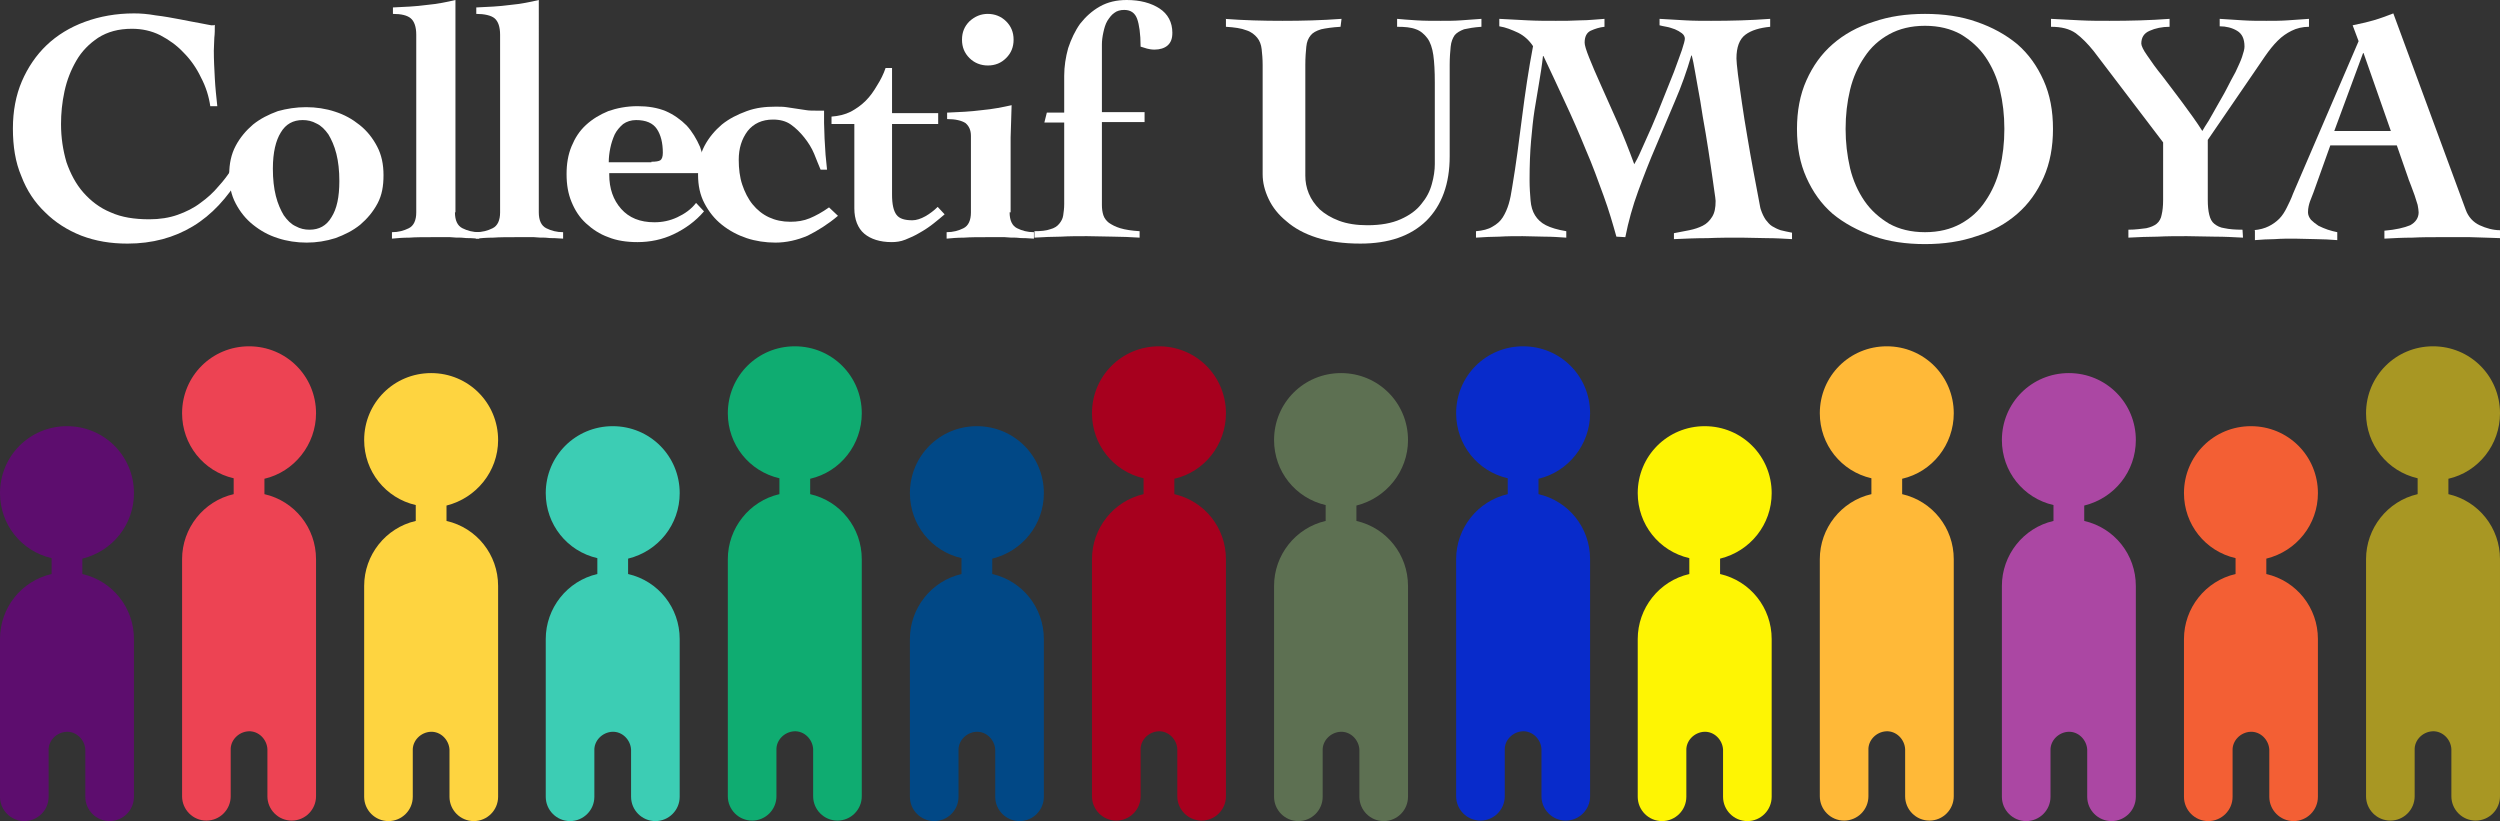<?xml version="1.0" encoding="UTF-8"?> <svg xmlns="http://www.w3.org/2000/svg" xmlns:xlink="http://www.w3.org/1999/xlink" version="1.1" id="LOGO" x="0px" y="0px" viewBox="0 0 503.9 165.5" style="enable-background:new 0 0 503.9 165.5;" xml:space="preserve"><rect x="0" y="0" width="503.9" height="165.5" fill="#333333" stroke="none"/> <style type="text/css"> .st0{fill:#FFFFFF;} .st1{fill:#5D0D6E;} .st2{fill:#ED4353;} .st3{fill:#FED440;} .st4{fill:#3CCDB4;} .st5{fill:#0FAC71;} .st6{fill:#014886;} .st7{fill:#A7001E;} .st8{fill:#5D7052;} .st9{fill:#082BCB;} .st10{fill:#FEF503;} .st11{fill:#FFB938;} .st12{fill:#AB47A3;} .st13{fill:#F35F34;} .st14{fill:#A89723;} </style> <g> <g> <g> <path class="st0" d="M42.4,21.5c-0.3-2.1-0.9-4-1.9-5.9c-0.9-1.9-2.1-3.6-3.5-5c-1.4-1.5-3-2.6-4.7-3.5c-1.8-0.9-3.7-1.3-5.7-1.3 c-2.7,0-4.9,0.6-6.8,1.8c-1.8,1.2-3.3,2.7-4.4,4.6s-1.9,3.9-2.4,6.2s-0.7,4.5-0.7,6.6c0,2.8,0.4,5.3,1.1,7.7 c0.8,2.3,1.9,4.4,3.4,6.1c1.5,1.7,3.3,3.1,5.5,4c2.2,1,4.8,1.4,7.8,1.4c2.1,0,4-0.3,5.7-0.9c1.7-0.6,3.3-1.4,4.6-2.4 c1.4-1,2.6-2.1,3.6-3.3c1.1-1.2,2-2.4,2.8-3.7l1.6,1.7c-2.6,4.3-5.7,7.7-9.5,10s-8.2,3.5-13.2,3.5c-3.4,0-6.4-0.5-9.3-1.6 c-2.8-1.1-5.3-2.7-7.3-4.7c-2.1-2-3.7-4.4-4.8-7.3c-1.2-2.8-1.7-6-1.7-9.6c0-3.5,0.6-6.7,1.8-9.5s2.9-5.3,5-7.3s4.7-3.6,7.7-4.7 s6.3-1.7,9.9-1.7c1.3,0,2.7,0.1,4.4,0.4c1.7,0.2,3.3,0.5,4.9,0.8c1.6,0.3,3,0.6,4.2,0.8c1.2,0.2,1.9,0.4,2.1,0.4 c0.4,0,0.6,0,0.7-0.1c0,0.9,0,1.8-0.1,2.6c0,0.8-0.1,1.7-0.1,2.6c0,1.9,0.1,3.7,0.2,5.6c0.1,1.9,0.3,3.7,0.5,5.6h-1.4V21.5z"></path> <path class="st0" d="M61.7,21.6c2,0,4,0.3,5.8,0.9c1.9,0.6,3.5,1.5,5,2.7s2.6,2.6,3.5,4.3c0.9,1.7,1.3,3.6,1.3,5.8 s-0.3,4-1.2,5.7s-2.1,3.1-3.5,4.3c-1.5,1.2-3.1,2-5,2.7c-1.9,0.6-3.8,0.9-5.8,0.9s-4-0.3-5.8-0.9c-1.9-0.6-3.5-1.5-5-2.7 s-2.6-2.6-3.5-4.3s-1.3-3.6-1.3-5.8s0.4-4.1,1.3-5.8c0.9-1.7,2.1-3.1,3.5-4.3c1.5-1.2,3.1-2,5-2.7C57.8,21.9,59.7,21.6,61.7,21.6 z M55,34c0,2.1,0.2,3.9,0.6,5.5c0.4,1.6,1,2.9,1.6,3.9c0.7,1,1.5,1.8,2.4,2.2c0.9,0.5,1.8,0.7,2.8,0.7c1.9,0,3.4-0.8,4.4-2.5 c1.1-1.7,1.6-4.1,1.6-7.3c0-2.1-0.2-3.9-0.6-5.5c-0.4-1.6-1-2.9-1.6-3.9c-0.7-1-1.5-1.8-2.4-2.2c-0.9-0.5-1.8-0.7-2.8-0.7 c-1.9,0-3.4,0.8-4.4,2.5C55.6,28.3,55,30.7,55,34z"></path> <path class="st0" d="M91.7,42.8c0,1.6,0.5,2.7,1.5,3.2s2.1,0.8,3.4,0.8v1.3c-0.6,0-1.2-0.1-1.7-0.1c-0.6,0-1.2,0-1.9-0.1 c-0.7,0-1.4,0-2.3-0.1c-0.9,0-1.9,0-3,0c-2.2,0-3.9,0-5.2,0.1c-1.3,0-2.5,0.1-3.5,0.2v-1.3c1.3,0,2.4-0.3,3.4-0.8 s1.5-1.6,1.5-3.2V7c0-1.6-0.4-2.7-1.1-3.3s-1.9-0.9-3.6-0.9V1.5C81.5,1.4,83.8,1.3,86,1c2.2-0.2,4.1-0.6,5.8-1v42.8H91.7z"></path> <path class="st0" d="M108.6,42.8c0,1.6,0.5,2.7,1.5,3.2s2.1,0.8,3.4,0.8v1.3c-0.6,0-1.2-0.1-1.7-0.1c-0.6,0-1.2,0-1.9-0.1 c-0.7,0-1.4,0-2.3-0.1c-0.9,0-1.9,0-3,0c-2.2,0-3.9,0-5.2,0.1c-1.3,0-2.5,0.1-3.5,0.2v-1.3c1.3,0,2.4-0.3,3.4-0.8 s1.5-1.6,1.5-3.2V7c0-1.6-0.4-2.7-1.1-3.3S97.6,2.8,96,2.8V1.5c2.3-0.1,4.6-0.2,6.8-0.5c2.2-0.2,4.1-0.6,5.8-1 C108.6,0,108.6,42.8,108.6,42.8z"></path> <path class="st0" d="M122.8,35.2c0,2.8,0.8,5.1,2.4,6.9c1.6,1.8,3.8,2.7,6.7,2.7c1.6,0,3.1-0.3,4.6-1s2.8-1.6,3.8-2.9l1.6,1.7 c-1.7,2-3.8,3.5-6.1,4.6s-4.8,1.6-7.3,1.6c-2.2,0-4.2-0.3-5.9-1c-1.7-0.6-3.2-1.6-4.5-2.8s-2.2-2.6-2.9-4.3c-0.7-1.7-1-3.5-1-5.6 s0.3-3.9,1-5.6s1.6-3.1,2.9-4.3s2.8-2.1,4.5-2.8c1.7-0.6,3.7-1,5.9-1c2.1,0,4,0.3,5.7,1c1.6,0.7,3,1.7,4.2,2.9 c1.1,1.2,2,2.7,2.7,4.3c0.6,1.7,1,3.4,1.2,5.3h-19.5V35.2z M131.3,32.6c0.9,0,1.5-0.1,1.8-0.3s0.5-0.7,0.5-1.5 c0-2-0.4-3.6-1.2-4.8c-0.8-1.2-2.2-1.8-4.2-1.8c-1,0-1.9,0.3-2.6,0.8c-0.7,0.6-1.3,1.3-1.7,2.1c-0.4,0.9-0.7,1.8-0.9,2.8 c-0.2,1-0.3,1.9-0.3,2.8h8.6V32.6z"></path> <path class="st0" d="M168.9,43.5c-2,1.7-4.1,3-6.1,4c-2.1,0.9-4.3,1.4-6.5,1.4c-2,0-4-0.3-5.8-0.9s-3.5-1.5-5-2.7 s-2.6-2.6-3.5-4.3s-1.3-3.6-1.3-5.8s0.4-4.1,1.3-5.8c0.9-1.7,2.1-3.1,3.5-4.3c1.5-1.2,3.1-2,5-2.7s3.8-0.9,5.8-0.9 c0.8,0,1.6,0,2.2,0.1c0.7,0.1,1.4,0.2,2,0.3c0.7,0.1,1.3,0.2,2,0.3c0.6,0.1,1.3,0.1,1.9,0.1h1.7c0,0.7,0,1.5,0,2.5s0.1,2,0.1,3.1 c0.1,1.1,0.1,2.2,0.2,3.3c0.1,1.1,0.2,2.1,0.3,3h-1.3c-0.4-0.9-0.8-2-1.3-3.2s-1.2-2.3-2-3.3s-1.7-1.9-2.7-2.6s-2.2-1-3.6-1 c-2.2,0-3.9,0.8-5.1,2.3c-1.2,1.6-1.8,3.5-1.8,5.8c0,1.8,0.2,3.5,0.7,5s1.2,2.9,2.1,4c0.9,1.1,2,2,3.3,2.6s2.7,0.9,4.3,0.9 c1.4,0,2.7-0.2,3.9-0.7s2.5-1.2,3.9-2.2L168.9,43.5z"></path> <path class="st0" d="M167.6,25v-1.5c1.4-0.1,2.7-0.4,3.9-1c1.1-0.6,2.1-1.3,3-2.2c0.9-0.9,1.6-1.9,2.3-3.1 c0.7-1.1,1.3-2.3,1.7-3.5h1.3v9.1h9.3V25h-9.3v14.2c0,2,0.3,3.3,0.9,4.1c0.6,0.8,1.7,1.1,3.2,1.1c0.8,0,1.7-0.3,2.6-0.8 c0.9-0.5,1.8-1.2,2.5-1.9l1.4,1.5c-0.7,0.6-1.4,1.2-2.3,1.9c-0.9,0.7-1.8,1.3-2.7,1.8c-1,0.6-1.9,1-2.9,1.4s-1.9,0.5-2.8,0.5 c-2.3,0-4.2-0.6-5.5-1.7c-1.3-1.1-2-2.9-2-5.1V25H167.6z"></path> <path class="st0" d="M203.5,42.8c0,1.6,0.5,2.7,1.5,3.2s2.1,0.8,3.4,0.8v1.3c-0.6,0-1.2-0.1-1.7-0.1c-0.6,0-1.2,0-1.9-0.1 c-0.7,0-1.4,0-2.3-0.1c-0.9,0-1.9,0-3,0c-2.2,0-3.9,0-5.2,0.1c-1.3,0-2.5,0.1-3.5,0.2v-1.3c1.3,0,2.4-0.3,3.4-0.8 s1.5-1.6,1.5-3.2V27.4c0-1.2-0.4-2-1.1-2.6c-0.8-0.5-2-0.8-3.7-0.8v-1.3c2.4-0.1,4.7-0.2,7-0.5c2.2-0.2,4.2-0.6,6-1 c0,1.1-0.1,2.2-0.1,3.3c0,1.1-0.1,2.1-0.1,3.2v15.1H203.5z M199.1,2.8c1.4,0,2.7,0.5,3.7,1.5s1.5,2.2,1.5,3.7s-0.5,2.7-1.5,3.7 s-2.2,1.5-3.7,1.5c-1.4,0-2.7-0.5-3.7-1.5s-1.5-2.2-1.5-3.7s0.5-2.7,1.5-3.7C196.5,3.3,197.7,2.8,199.1,2.8z"></path> <path class="st0" d="M222.1,24.7v16.6c0,0.8,0.1,1.5,0.3,2.1s0.6,1.1,1.1,1.5c0.6,0.4,1.3,0.8,2.3,1.1s2.3,0.5,3.9,0.6v1.3 c-1.8-0.1-3.6-0.2-5.3-0.2s-3.5-0.1-5.3-0.1s-3.6,0-5.3,0.1c-1.7,0-3.5,0.1-5.3,0.2v-1.3c1.3,0,2.4-0.1,3.2-0.4 c0.8-0.2,1.4-0.6,1.8-1.1c0.4-0.5,0.7-1,0.8-1.7s0.2-1.4,0.2-2.3V24.7h-4l0.5-2h3.5v-7.4c0-1.9,0.3-3.8,0.8-5.6 c0.6-1.8,1.4-3.5,2.4-4.9c1.1-1.4,2.4-2.6,4-3.5s3.4-1.3,5.4-1.3c2.7,0,4.9,0.6,6.6,1.7c1.7,1.1,2.6,2.8,2.6,4.9 c0,1.2-0.3,2-1,2.6c-0.6,0.5-1.5,0.8-2.6,0.8c-0.6,0-1.1-0.1-1.5-0.2c-0.4-0.1-0.9-0.3-1.3-0.4c0-2.6-0.3-4.5-0.7-5.6 S228,2,226.6,2c-0.8,0-1.5,0.2-2,0.6c-0.6,0.4-1,1-1.4,1.6c-0.4,0.7-0.6,1.4-0.8,2.3s-0.3,1.7-0.3,2.5v13.6h8.6v2h-8.6V24.7z"></path> <path class="st0" d="M246.8,3.8c3.9,0.3,7.8,0.4,11.7,0.4c4,0,7.9-0.1,11.9-0.4l-0.2,1.6c-1.7,0.1-3,0.3-3.9,0.5 c-1,0.3-1.7,0.7-2.1,1.2c-0.5,0.6-0.8,1.3-0.9,2.3s-0.2,2.2-0.2,3.7v22.3c0,1.2,0.2,2.4,0.7,3.6c0.5,1.2,1.2,2.2,2.2,3.2 c1,0.9,2.3,1.7,3.9,2.3s3.5,0.9,5.7,0.9c2.7,0,4.9-0.4,6.7-1.2c1.8-0.8,3.2-1.8,4.2-3.1c1-1.2,1.7-2.5,2.1-4 c0.4-1.4,0.6-2.8,0.6-4V16.6c0-2.2-0.1-4.1-0.3-5.5c-0.2-1.4-0.6-2.6-1.2-3.4s-1.4-1.5-2.3-1.8c-1-0.4-2.3-0.5-3.8-0.5V3.8 c1,0.1,2.3,0.2,3.9,0.3c1.5,0.1,3.2,0.1,4.9,0.1c1.4,0,2.8,0,4.1-0.1c1.4-0.1,2.7-0.2,4.1-0.3v1.6c-1.5,0.1-2.6,0.3-3.5,0.5 c-0.8,0.3-1.5,0.7-1.9,1.2c-0.4,0.6-0.7,1.3-0.8,2.3c-0.1,1-0.2,2.2-0.2,3.7v18.4c0,5.6-1.6,9.9-4.7,13 c-3.2,3.1-7.6,4.6-13.3,4.6c-3.4,0-6.3-0.4-8.8-1.2s-4.5-1.9-6.1-3.3c-1.6-1.3-2.8-2.8-3.6-4.5c-0.8-1.7-1.2-3.3-1.2-5v-22 c0-1.2-0.1-2.3-0.2-3.2c-0.1-0.9-0.4-1.7-0.9-2.3s-1.2-1.2-2.2-1.5c-1-0.4-2.4-0.6-4.1-0.7V3.8H246.8z"></path> <path class="st0" d="M325.8,47.7c-0.7-2.5-1.5-5.3-2.6-8.3s-2.2-6.1-3.6-9.3c-1.3-3.2-2.7-6.4-4.2-9.6s-2.9-6.3-4.3-9.2H311 c-0.2,1.9-0.5,3.7-0.8,5.5c-0.3,1.7-0.6,3.5-0.9,5.4s-0.5,4-0.7,6.2c-0.2,2.3-0.3,4.9-0.3,7.9c0,1.5,0.1,2.9,0.2,4.1 c0.1,1.2,0.4,2.2,0.9,3s1.2,1.5,2.2,2s2.3,0.9,4.1,1.2v1.3c-1.5-0.1-2.9-0.2-4.4-0.2s-2.9-0.1-4.4-0.1c-1.6,0-3.1,0-4.7,0.1 c-1.5,0-3.1,0.1-4.7,0.2v-1.3c1.3-0.1,2.5-0.4,3.3-0.9c0.9-0.5,1.6-1.1,2.1-1.9c0.5-0.8,0.9-1.7,1.2-2.7c0.3-1,0.5-2.1,0.7-3.4 c0.8-4.7,1.4-9.5,2-14.2s1.3-9.5,2.2-14.2c-0.8-1.2-1.8-2.1-3-2.7c-1.3-0.6-2.5-1.1-3.8-1.3V3.8c1.9,0.1,3.8,0.2,5.7,0.3 c1.9,0.1,3.8,0.1,5.7,0.1c1.6,0,3.2,0,4.9-0.1c1.7,0,3.3-0.2,4.9-0.3v1.6c-1,0.1-1.9,0.4-2.8,0.8c-0.8,0.4-1.2,1.2-1.2,2.4 c0,0.5,0.3,1.5,0.9,3s1.4,3.4,2.4,5.6s2.1,4.7,3.3,7.4c1.2,2.7,2.3,5.5,3.4,8.5c0.3-0.5,0.8-1.4,1.4-2.8c0.6-1.3,1.3-2.9,2.1-4.7 c0.8-1.8,1.5-3.6,2.3-5.6s1.5-3.8,2.2-5.5c0.6-1.7,1.2-3.2,1.6-4.4s0.6-2,0.6-2.3c0-0.4-0.2-0.8-0.6-1.1 c-0.4-0.3-0.9-0.6-1.4-0.8c-0.6-0.2-1.1-0.4-1.7-0.5s-1-0.2-1.4-0.3V3.8c1.7,0.1,3.5,0.2,5.2,0.3s3.5,0.1,5.2,0.1 c4,0,7.9-0.1,11.9-0.4v1.6c-2.1,0.2-3.8,0.7-5,1.6s-1.8,2.5-1.8,4.8c0,0.5,0.1,1.5,0.3,3.2c0.2,1.6,0.5,3.5,0.8,5.7 s0.7,4.5,1.1,6.9s0.8,4.7,1.2,6.8c0.4,2.1,0.7,3.8,1,5.3s0.4,2.3,0.5,2.5c0.3,0.9,0.6,1.5,1,2.1c0.4,0.5,0.8,1,1.3,1.3 s1.1,0.6,1.7,0.8c0.7,0.2,1.4,0.3,2.3,0.5v1.3c-1.7-0.1-3.4-0.2-5.1-0.2s-3.4-0.1-5.1-0.1c-2.3,0-4.6,0-6.8,0.1 c-2.3,0-4.5,0.1-6.8,0.2V47c1.1-0.2,2.1-0.4,3.1-0.6c1-0.2,1.9-0.5,2.7-0.9c0.8-0.4,1.4-1,1.9-1.8s0.7-1.8,0.7-3.2 c0-0.2-0.1-1-0.3-2.3s-0.4-3-0.7-4.9c-0.3-1.9-0.6-4.1-1-6.4s-0.8-4.5-1.1-6.6c-0.4-2.1-0.7-4-1-5.6c-0.3-1.7-0.5-2.8-0.7-3.5 h-0.1c-0.9,3.1-2,6.2-3.3,9.2s-2.5,6-3.8,9s-2.5,6.1-3.6,9.1c-1.1,3-2,6.2-2.6,9.3L325.8,47.7L325.8,47.7z"></path> <path class="st0" d="M388,2.8c3.8,0,7.3,0.5,10.4,1.6c3.2,1.1,5.9,2.6,8.2,4.5c2.3,2,4,4.4,5.3,7.3s1.9,6.1,1.9,9.8 c0,3.6-0.6,6.9-1.9,9.8c-1.3,2.9-3,5.3-5.3,7.3s-5,3.5-8.2,4.5c-3.2,1.1-6.6,1.6-10.4,1.6s-7.3-0.5-10.4-1.6s-5.9-2.6-8.2-4.5 c-2.3-2-4-4.4-5.3-7.3c-1.3-2.9-1.9-6.1-1.9-9.8c0-3.6,0.6-6.9,1.9-9.8s3-5.3,5.3-7.3s5-3.5,8.2-4.5C380.8,3.3,384.2,2.8,388,2.8 z M388,5.2c-2.8,0-5.2,0.6-7.2,1.7s-3.7,2.6-5,4.6c-1.3,1.9-2.3,4.1-2.9,6.6S372,23.2,372,26c0,2.7,0.3,5.3,0.9,7.9 c0.6,2.5,1.6,4.7,2.9,6.6c1.3,1.9,3,3.4,5,4.6c2,1.1,4.4,1.7,7.2,1.7c2.8,0,5.2-0.6,7.2-1.7c2-1.1,3.7-2.6,5-4.6 c1.3-1.9,2.3-4.1,2.9-6.6s0.9-5.1,0.9-7.9s-0.3-5.4-0.9-7.9s-1.6-4.7-2.9-6.6s-3-3.4-5-4.6C393.2,5.8,390.8,5.2,388,5.2z"></path> <path class="st0" d="M413.4,3.8c2,0.1,3.9,0.2,5.9,0.3c1.9,0.1,3.9,0.1,5.9,0.1c4.1,0,8.1-0.1,12.1-0.4v1.6c-1.5,0-2.9,0.3-4,0.8 c-1.2,0.5-1.7,1.4-1.7,2.6c0,0.4,0.4,1.3,1.2,2.4c0.8,1.2,1.8,2.6,3.1,4.2c1.2,1.6,2.6,3.4,4,5.3s2.8,3.8,4,5.7 c0.3-0.5,0.7-1.2,1.3-2.1c0.5-0.9,1.1-1.9,1.7-3s1.3-2.2,1.9-3.4c0.6-1.2,1.2-2.3,1.8-3.4c0.5-1.1,1-2.1,1.3-3s0.5-1.6,0.5-2.1 c0-1.6-0.5-2.6-1.5-3.2s-2.2-0.9-3.5-0.9V3.8c1.6,0.1,3.1,0.2,4.7,0.3c1.5,0.1,3.1,0.1,4.7,0.1c1.4,0,2.9,0,4.3-0.1 s2.8-0.2,4.3-0.3v1.6c-1.3,0-2.5,0.3-3.5,0.8s-1.9,1.1-2.8,2c-0.9,0.9-1.7,1.9-2.6,3.2c-0.8,1.2-1.8,2.6-2.8,4.1L445,28.2v12.1 c0,1.2,0.1,2.2,0.3,3c0.2,0.8,0.5,1.4,1,1.8c0.5,0.4,1.2,0.8,2.1,0.9c0.9,0.2,2.1,0.3,3.6,0.3l0.1,1.6c-1.9-0.1-3.8-0.2-5.7-0.2 c-1.9,0-3.8-0.1-5.6-0.1c-2,0-4,0-5.9,0.1c-1.9,0-3.9,0.1-5.9,0.2v-1.6c1.5,0,2.7-0.2,3.6-0.3c0.9-0.2,1.6-0.5,2.1-0.9 s0.9-1.1,1-1.8c0.2-0.8,0.3-1.8,0.3-3V28.7l-14-18.4c-1.2-1.5-2.4-2.7-3.6-3.6c-1.3-0.9-2.9-1.3-5-1.3V3.8z"></path> <path class="st0" d="M454.2,46.4c1.3-0.1,2.3-0.4,3.1-0.8c0.8-0.4,1.5-0.9,2.1-1.5s1.1-1.4,1.5-2.2s0.9-1.8,1.3-2.9l13.2-30.7 l-1.2-3.2c1.4-0.3,2.8-0.6,4.2-1c1.4-0.4,2.7-0.9,4-1.4L497,42.3c0.5,1.4,1.5,2.5,2.8,3.1s2.7,1,4.1,1V48c-0.9,0-1.8-0.1-2.9-0.1 s-2.1-0.1-3.2-0.1s-2.1,0-3.2,0c-1,0-2,0-2.8,0c-1.9,0-3.7,0-5.6,0.1c-1.9,0-3.7,0.1-5.6,0.2v-1.6c2.3-0.2,4-0.6,5.2-1.1 c1.1-0.6,1.7-1.5,1.7-2.6c0-0.4-0.1-0.9-0.2-1.5c-0.2-0.6-0.4-1.3-0.6-1.9c-0.2-0.6-0.5-1.3-0.7-1.9c-0.2-0.6-0.5-1.2-0.6-1.6 l-2.3-6.6h-13.4l-3.4,9.5c-0.2,0.6-0.5,1.2-0.7,1.8s-0.4,1.3-0.4,2.2c0,0.5,0.2,1,0.6,1.5c0.4,0.4,0.9,0.8,1.5,1.2 c0.6,0.3,1.3,0.6,1.9,0.8c0.7,0.2,1.3,0.4,1.9,0.5v1.6c-1.4-0.1-2.9-0.2-4.3-0.2c-1.5,0-2.9-0.1-4.3-0.1c-1.3,0-2.7,0-4,0.1 c-1.3,0-2.7,0.1-4,0.2v-2H454.2z M481.9,26.4l-5.5-15.7h-0.1l-5.8,15.7H481.9z"></path> </g> </g> <g> <path id="Tracé_3_00000156565577224126770400000014618295922039265153_" class="st1" d="M27,99.4c0-7.5-6-13.5-13.5-13.5 S0,91.9,0,99.4c0,6.3,4.3,11.7,10.4,13.1v3.2C4.3,117.1,0,122.5,0,128.8v31.8c0,2.7,2.2,4.9,4.9,4.9s4.9-2.2,4.9-4.9l0,0v-9.3 c-0.1-2,1.6-3.7,3.6-3.8s3.7,1.6,3.8,3.6c0,0.1,0,0.1,0,0.2v9.3c0,2.7,2.2,4.9,4.9,4.9s4.9-2.2,4.9-4.9v-31.8 c0-6.3-4.3-11.7-10.4-13.1v-3.1C22.7,111.1,27,105.7,27,99.4"></path> <path id="Tracé_3_00000037652932761601559170000015457769773378163613_" class="st2" d="M63.7,83.3c0-7.5-6-13.5-13.5-13.5 s-13.5,6-13.5,13.5c0,6.3,4.3,11.7,10.4,13.1v3.2c-6.1,1.4-10.4,6.9-10.4,13.1v47.8c0,2.7,2.2,4.9,4.9,4.9s4.9-2.2,4.9-4.9l0,0 v-9.3c-0.1-2,1.6-3.7,3.6-3.8s3.7,1.6,3.8,3.6c0,0.1,0,0.1,0,0.2v9.3c0,2.7,2.2,4.9,4.9,4.9s4.9-2.2,4.9-4.9v-47.8 c0-6.3-4.3-11.7-10.4-13.1v-3.1C59.3,95.1,63.7,89.6,63.7,83.3"></path> <path id="Tracé_3_00000145758822970546681480000005699246709121138092_" class="st3" d="M100.4,88.7c0-7.5-6-13.5-13.5-13.5 s-13.5,6-13.5,13.5c0,6.3,4.3,11.7,10.4,13.1v3.2c-6.1,1.4-10.4,6.9-10.4,13.1v42.5c0,2.7,2.2,4.9,4.9,4.9c2.7,0,4.9-2.2,4.9-4.9 l0,0v-9.3c-0.1-2,1.6-3.7,3.6-3.8s3.7,1.6,3.8,3.6c0,0.1,0,0.1,0,0.2v9.3c0,2.7,2.2,4.9,4.9,4.9c2.7,0,4.9-2.2,4.9-4.9v-42.5 c0-6.3-4.3-11.7-10.4-13.1v-3.1C96,100.4,100.4,95,100.4,88.7"></path> <path id="Tracé_3_00000085943028888080591150000011288138924739540657_" class="st4" d="M137,99.4c0-7.5-6-13.5-13.5-13.5 s-13.5,6-13.5,13.5c0,6.3,4.3,11.7,10.4,13.1v3.2c-6.1,1.4-10.4,6.9-10.4,13.1v31.8c0,2.7,2.2,4.9,4.9,4.9c2.7,0,4.9-2.2,4.9-4.9 l0,0v-9.3c-0.1-2,1.6-3.7,3.6-3.8s3.7,1.6,3.8,3.6c0,0.1,0,0.1,0,0.2v9.3c0,2.7,2.2,4.9,4.9,4.9s4.9-2.2,4.9-4.9v-31.8 c0-6.3-4.3-11.7-10.4-13.1v-3.1C132.7,111.1,137,105.7,137,99.4"></path> <path id="Tracé_3_00000003784117924930463450000005473811395931781009_" class="st5" d="M173.7,83.3c0-7.5-6-13.5-13.5-13.5 s-13.5,6-13.5,13.5c0,6.3,4.3,11.7,10.4,13.1v3.2c-6.1,1.4-10.4,6.9-10.4,13.1v47.8c0,2.7,2.2,4.9,4.9,4.9s4.9-2.2,4.9-4.9l0,0 v-9.3c-0.1-2,1.6-3.7,3.6-3.8s3.7,1.6,3.8,3.6c0,0.1,0,0.1,0,0.2v9.3c0,2.7,2.2,4.9,4.9,4.9s4.9-2.2,4.9-4.9v-47.8 c0-6.3-4.3-11.7-10.4-13.1v-3.1C169.4,95.1,173.7,89.6,173.7,83.3"></path> <path id="Tracé_3_00000114041350463775233860000006054089568745273492_" class="st6" d="M210.4,99.4c0-7.5-6-13.5-13.5-13.5 s-13.5,6-13.5,13.5c0,6.3,4.3,11.7,10.4,13.1v3.2c-6.1,1.4-10.4,6.9-10.4,13.1v31.8c0,2.7,2.2,4.9,4.9,4.9s4.9-2.2,4.9-4.9l0,0 v-9.3c-0.1-2,1.6-3.7,3.6-3.8s3.7,1.6,3.8,3.6c0,0.1,0,0.1,0,0.2v9.3c0,2.7,2.2,4.9,4.9,4.9s4.9-2.2,4.9-4.9v-31.8 c0-6.3-4.3-11.7-10.4-13.1v-3.1C206.1,111.1,210.4,105.7,210.4,99.4"></path> <path id="Tracé_3_00000111883315420150019000000016821545069453283207_" class="st7" d="M247.1,83.3c0-7.5-6-13.5-13.5-13.5 s-13.5,6-13.5,13.5c0,6.3,4.3,11.7,10.4,13.1v3.2c-6.1,1.4-10.4,6.9-10.4,13.1v47.8c0,2.7,2.2,4.9,4.9,4.9s4.9-2.2,4.9-4.9l0,0 v-9.3c-0.1-2,1.6-3.7,3.6-3.8s3.7,1.6,3.8,3.6c0,0.1,0,0.1,0,0.2v9.3c0,2.7,2.2,4.9,4.9,4.9s4.9-2.2,4.9-4.9v-47.8 c0-6.3-4.3-11.7-10.4-13.1v-3.1C242.8,95.1,247.1,89.6,247.1,83.3"></path> <path id="Tracé_3_00000059308809619666584310000017137066025174242235_" class="st8" d="M283.8,88.7c0-7.5-6-13.5-13.5-13.5 s-13.5,6-13.5,13.5c0,6.3,4.3,11.7,10.4,13.1v3.2c-6.1,1.4-10.4,6.9-10.4,13.1v42.5c0,2.7,2.2,4.9,4.9,4.9c2.7,0,4.9-2.2,4.9-4.9 l0,0v-9.3c-0.1-2,1.6-3.7,3.6-3.8s3.7,1.6,3.8,3.6c0,0.1,0,0.1,0,0.2v9.3c0,2.7,2.2,4.9,4.9,4.9c2.7,0,4.9-2.2,4.9-4.9v-42.5 c0-6.3-4.3-11.7-10.4-13.1v-3.1C279.4,100.4,283.8,95,283.8,88.7"></path> <path id="Tracé_3_00000111908036362170380680000003898958221337812884_" class="st9" d="M320.5,83.3c0-7.5-6-13.5-13.5-13.5 s-13.5,6-13.5,13.5c0,6.3,4.3,11.7,10.4,13.1v3.2c-6.1,1.4-10.4,6.9-10.4,13.1v47.8c0,2.7,2.2,4.9,4.9,4.9s4.9-2.2,4.9-4.9l0,0 v-9.3c-0.1-2,1.6-3.7,3.6-3.8s3.7,1.6,3.8,3.6c0,0.1,0,0.1,0,0.2v9.3c0,2.7,2.2,4.9,4.9,4.9c2.7,0,4.9-2.2,4.9-4.9v-47.8 c0-6.3-4.3-11.7-10.4-13.1v-3.1C316.1,95.1,320.5,89.6,320.5,83.3"></path> <path id="Tracé_3_00000126288675164346451750000012414813290111963057_" class="st10" d="M357.1,99.4c0-7.5-6-13.5-13.5-13.5 s-13.5,6-13.5,13.5c0,6.3,4.3,11.7,10.4,13.1v3.2c-6.1,1.4-10.4,6.9-10.4,13.1v31.8c0,2.7,2.2,4.9,4.9,4.9c2.7,0,4.9-2.2,4.9-4.9 l0,0v-9.3c-0.1-2,1.6-3.7,3.6-3.8s3.7,1.6,3.8,3.6c0,0.1,0,0.1,0,0.2v9.3c0,2.7,2.2,4.9,4.9,4.9s4.9-2.2,4.9-4.9v-31.8 c0-6.3-4.3-11.7-10.4-13.1v-3.1C352.8,111.1,357.1,105.7,357.1,99.4"></path> <path id="Tracé_3_00000165221485145086495890000005406011074172934823_" class="st11" d="M393.8,83.3c0-7.5-6-13.5-13.5-13.5 s-13.5,6-13.5,13.5c0,6.3,4.3,11.7,10.4,13.1v3.2c-6.1,1.4-10.4,6.9-10.4,13.1v47.8c0,2.7,2.2,4.9,4.9,4.9c2.7,0,4.9-2.2,4.9-4.9 l0,0v-9.3c-0.1-2,1.6-3.7,3.6-3.8s3.7,1.6,3.8,3.6c0,0.1,0,0.1,0,0.2v9.3c0,2.7,2.2,4.9,4.9,4.9c2.7,0,4.9-2.2,4.9-4.9v-47.8 c0-6.3-4.3-11.7-10.4-13.1v-3.1C389.5,95.1,393.8,89.6,393.8,83.3"></path> <path id="Tracé_3_00000077314941624100579610000002969068947278548610_" class="st12" d="M430.5,88.7c0-7.5-6-13.5-13.5-13.5 s-13.5,6-13.5,13.5c0,6.3,4.3,11.7,10.4,13.1v3.2c-6.1,1.4-10.4,6.9-10.4,13.1v42.5c0,2.7,2.2,4.9,4.9,4.9s4.9-2.2,4.9-4.9l0,0 v-9.3c-0.1-2,1.6-3.7,3.6-3.8s3.7,1.6,3.8,3.6c0,0.1,0,0.1,0,0.2v9.3c0,2.7,2.2,4.9,4.9,4.9s4.9-2.2,4.9-4.9v-42.5 c0-6.3-4.3-11.7-10.4-13.1v-3.1C426.2,100.4,430.5,95,430.5,88.7"></path> <path id="Tracé_3_00000098207161869202774930000007866970262507418046_" class="st13" d="M467.2,99.4c0-7.5-6-13.5-13.5-13.5 s-13.5,6-13.5,13.5c0,6.3,4.3,11.7,10.4,13.1v3.2c-6.1,1.4-10.4,6.9-10.4,13.1v31.8c0,2.7,2.2,4.9,4.9,4.9c2.7,0,4.9-2.2,4.9-4.9 l0,0v-9.3c-0.1-2,1.6-3.7,3.6-3.8s3.7,1.6,3.8,3.6c0,0.1,0,0.1,0,0.2v9.3c0,2.7,2.2,4.9,4.9,4.9s4.9-2.2,4.9-4.9v-31.8 c0-6.3-4.3-11.7-10.4-13.1v-3.1C462.9,111.1,467.2,105.7,467.2,99.4"></path> <path id="Tracé_3_00000056404965389384909530000013302203301873694848_" class="st14" d="M503.9,83.3c0-7.5-6-13.5-13.5-13.5 s-13.5,6-13.5,13.5c0,6.3,4.3,11.7,10.4,13.1v3.2c-6.1,1.4-10.4,6.9-10.4,13.1v47.8c0,2.7,2.2,4.9,4.9,4.9s4.9-2.2,4.9-4.9l0,0 v-9.3c-0.1-2,1.6-3.7,3.6-3.8s3.7,1.6,3.8,3.6c0,0.1,0,0.1,0,0.2v9.3c0,2.7,2.2,4.9,4.9,4.9c2.7,0,4.9-2.2,4.9-4.9v-47.8 c0-6.3-4.3-11.7-10.4-13.1v-3.1C499.6,95.1,503.9,89.6,503.9,83.3"></path> </g> </g> </svg> 